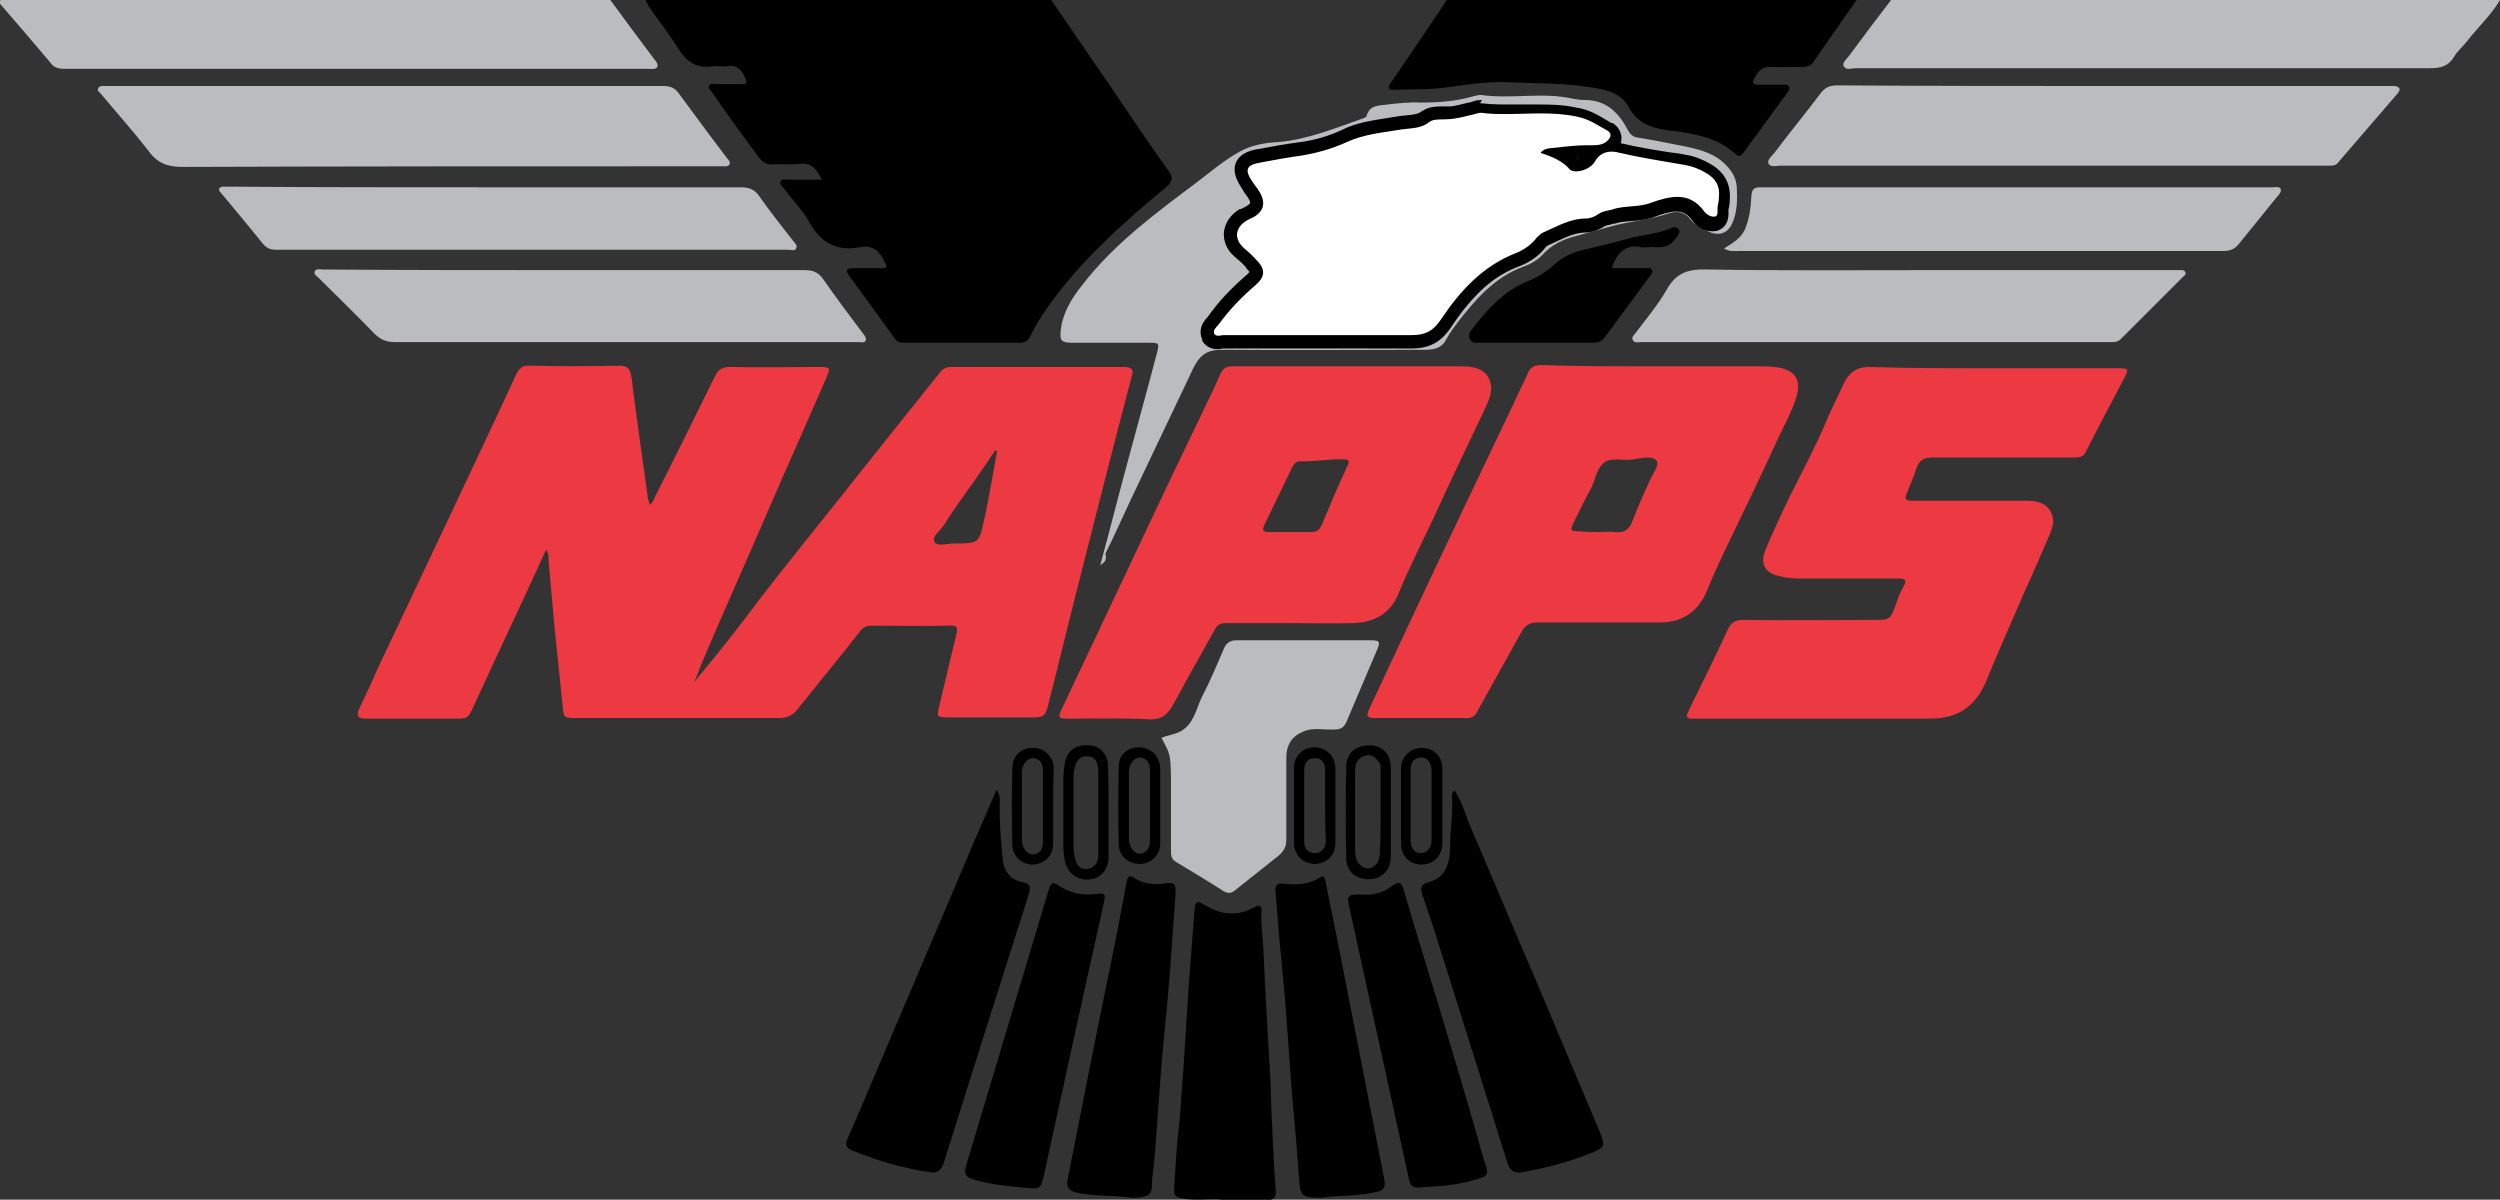 <svg enable-background="new 0 0 392.4 188.3" viewBox="0 0 392.4 188.3" xmlns="http://www.w3.org/2000/svg"><rect x="0" y="0" width="392.4" height="188.3" fill="#333333" stroke="none"/><path d="m165 0c3.2 4.7 6.4 9.3 9.6 14 2.9 4.3 5.8 8.6 8.8 12.8.7 1 .8 1.6-.4 2.6-7 5.8-13.7 11.8-18.9 19.3-.9 1.3-1.7 2.7-2.4 4.1-.4.7-.8 1-1.6 1-6.1 0-12.1 0-18.2 0-.6 0-1-.1-1.4-.6-2.4-3.3-4.8-6.6-7.2-9.9-.7-.9-.4-1.2.6-1.2h4.5c.8 0 .9-.2.5-.9-.8-1.7-1.8-2.8-3.9-2.4-3.7.7-6.2-.7-8-4-1.1-1.9-2.7-3.5-4-5.3-.2-.3-.7-.5-.5-1s.8-.3 1.2-.3h5.3c-.8-1.6-1.6-2.7-3.4-2.5-1.4.2-2.8 0-4.2.1-1 .1-1.7-.3-2.3-1.1-2.5-3.4-5-6.8-7.4-10.3-.2-.3-.6-.5-.4-.9.2-.5.6-.3 1-.3h4.2c.7 0 .8-.2.5-.9-.6-1.3-1.3-2.2-2.9-1.9-.8.1-1.6-.1-2.3 0-2.5.4-4-.7-5.3-2.7-1.4-2.3-3.1-4.4-4.6-6.6-.2-.3-.4-.8-.6-1.1 21.2 0 42.4 0 63.7 0z"/><path d="m95.8 0c2.2 3 4.4 6 6.6 8.9.3.5.9.9.8 1.5-.2.6-1 .4-1.6.4-30.5 0-61 0-91.5 0-1 0-1.7-.2-2.3-1.1-2.6-3.1-5.2-6.1-7.8-9.1.1-.2-.3-.6.3-.6h1z" fill="#bbbcc0"/><path d="m291.4 0c-2.3 3.3-4.6 6.6-6.9 9.9-.4.5-.9.5-1.4.6-1.7 0-3.4.1-5.1 0-1.5-.1-2.1.8-2.7 1.9-.3.6-.1.9.6.9h3.9c.4 0 .8-.1 1 .3s-.1.7-.3 1c-2.3 3.1-4.5 6.2-6.8 9.3-.4.6-.8.8-1.4.2-2.6-2.4-5.9-3-9.2-3.5h-.1c-2.9-.3-5.7-.8-7.3-3.7-1.4-2.6-4.1-2.9-6.7-3.3-4.2-.6-8.3-.5-12.5-.7-2.9-.1-5.7.3-8.6.7-3 .5-6.1.4-9.2.5-1.1 0-.7-.6-.4-1.1 2.6-3.8 5.2-7.6 7.8-11.5.4-.6.7-1.1 1.1-1.7 21.4.2 42.8.2 64.2.2z"/><path d="m392.4 0c-1.4 2.4-3.5 4.3-5.2 6.5-.6.8-1.5 1.5-2 2.4-.9 1.5-2.1 1.8-3.7 1.8-30.1 0-60.1 0-90.2 0-.6 0-1.5.4-1.9-.3-.3-.5.4-1.1.8-1.6 2.2-3 4.4-5.9 6.7-8.9 31.8.1 63.6.1 95.5.1z" fill="#bbbcc0"/><path d="m85.7 86.3c-2.3 5.1-4.6 10-6.9 14.9-1.6 3.5-3.3 7.1-4.9 10.6-.4.8-.9 1-1.7 1-4.9 0-9.8 0-14.8 0-1.3 0-1.5-.5-1-1.6 1-2.1 2-4.2 2.9-6.3 4.6-9.7 9.2-19.5 13.8-29.2 2.6-5.6 5.3-11.2 7.9-16.9.5-1 1-1.5 2.2-1.4 4.7.1 9.4.1 14 0 1.3 0 1.7.5 1.9 1.7.8 6.4 1.7 12.7 2.6 19.1 0 .3.2.6.3 1 .5-.3.6-.8.8-1.2 3.2-6.3 6.3-12.6 9.4-18.9.5-1.1 1.2-1.5 2.4-1.5 4.7.1 9.4 0 14 0 1.7 0 1.8.1 1.1 1.7-2.3 5.3-4.6 10.5-6.9 15.7-3.3 7.6-6.6 15.2-10 22.9-1.3 3-2.6 6-3.8 9.1 2.8-3.4 5.6-6.8 8.3-10.4 6.1-8.1 12.5-15.8 18.7-23.7 3.8-4.8 7.7-9.6 11.5-14.4.5-.7 1.1-.9 1.8-.9h27.1c1.3 0 1.6.4 1.2 1.6-3 11.4-5.9 22.9-8.8 34.3-1.5 5.9-2.9 11.8-4.4 17.6-.3 1.2-.8 1.5-2 1.5-4.5 0-9.1 0-13.6 0-1.7 0-1.8-.1-1.4-1.7.9-3.8 1.8-7.6 2.7-11.3.3-1.1.1-1.5-1.1-1.4-4 .1-8.1 0-12.2 0-.8 0-1.4.3-1.9 1-3.2 4.1-6.5 8.1-9.7 12.1-.7.9-1.6 1.4-2.8 1.4-10.7 0-21.3 0-32 0-2 0-1.9-.1-2.1-2-.4-4.2-.9-8.5-1.3-12.7-.3-3.3-.6-6.7-.9-10 0-.5.1-1.1-.4-1.7zm70.8-15.5c-.1 0-.2-.1-.3-.1-1.3 1.9-2.6 3.9-4 5.8-1.4 2-2.8 3.9-4.1 6-.6.9-1.9 1.7-1.4 2.6.4.7 2 .2 3 .2 4 0 4 0 4.8-3.9 0-.1.1-.2.1-.3.7-3.5 1.3-6.9 1.9-10.3z" fill="#ed3942"/><path d="m312.7 57.8h19.7c1.7 0 1.8.1 1 1.6-2 3.8-4.1 7.7-6 11.5-.4.9-1.1.9-1.9.9-7.3 0-14.7 0-22 0-1.4 0-2.2.3-2.7 1.7-.4 1.3-1 2.6-1.5 3.9-.4 1-.2 1.2.9 1.2h18.1c2.2 0 3.5.9 3.9 2.6.2.9-.1 1.7-.4 2.5-1.3 3-2.6 6.1-4 9.1-2 4.7-4.1 9.3-6 14-1.7 4.1-4.5 6-8.9 6-12 0-24 0-36 0-.4 0-.9 0-1.3 0-.9 0-1-.4-.6-1.1.2-.4.4-.9.6-1.3 1.9-3.8 3.8-7.7 5.6-11.6.5-1.1 1.2-1.5 2.4-1.5 6.8.1 13.6 0 20.4 0 2.6 0 2.7 0 3.6-2.5.3-1 .7-1.9 1.2-2.8.6-1 .1-1.2-.8-1.2-5.3 0-10.6 0-15.9 0-1.1 0-2.2-.2-3.3-.5-1.7-.5-2.4-1.8-1.9-3.4.6-1.7 1.4-3.3 2.1-4.9 2.4-5.4 5.4-10.5 7.7-16 .8-1.9 1.8-3.8 2.7-5.8.8-1.7 2-2.6 3.9-2.6 6.4.2 12.9.2 19.4.2z" fill="#ed3942"/><path d="m202.4 97.8c-3.3 0-6.7 0-10 0-.8 0-1.3.2-1.7 1-2.2 3.9-4.4 7.8-6.5 11.7-.9 1.6-1.8 2.5-3.8 2.4-4.2-.2-8.5-.1-12.7-.1-1.6 0-1.7-.2-1-1.6 4-8.4 7.9-16.8 11.9-25.2 3.7-7.9 7.5-15.8 11.3-23.7.6-1.2 1.1-2.4 1.7-3.7.4-.8.9-1.1 1.8-1.1h36.1c2.8 0 4.2 1 4.5 2.9.2 1.2-.3 2.4-.8 3.5-2.7 5.7-5.4 11.3-8 17-1.9 4.1-4 8.1-5.7 12.3-1.3 3.2-3.9 4.5-7.1 4.6-3.5.1-6.7 0-10 0zm.2-14.3h2.9c1 .1 1.6-.2 2-1.2 1.3-3.1 2.6-6.2 4-9.2.4-.8.2-1-.6-1-2.3-.1-4.6.4-6.9.3-.6 0-.8.4-1.1.8-1.5 3.1-3 6.2-4.5 9.3-.3.7-.1 1 .6 1z" fill="#ed3942"/><path d="m259.8 57.5h17.2c.8 0 1.5.1 2.3.2 2.5.5 3.4 2 2.7 4.5-.7 2.4-2 4.6-3 6.8-2.8 6.1-5.7 12.1-8.6 18.1-.9 1.9-1.7 3.7-2.5 5.7-1.4 3.2-3.8 4.9-7.3 4.9-6.4 0-12.8 0-19.2 0-1.3 0-2 .4-2.6 1.5-2.3 4.2-4.7 8.4-7 12.6-.3.6-.8.9-1.5.9-4.9 0-9.7 0-14.6 0-1.3 0-1.2-.5-.8-1.4 2.2-4.7 4.4-9.4 6.6-14.1 5.3-11.3 10.7-22.6 16.1-33.9.7-1.6 1.5-3.1 2.2-4.7.4-1 1.1-1.3 2.1-1.3 6 .2 11.9.2 17.9.2zm-8.8 26c.8 0 1.7-.1 2.5 0 1.6.2 2.3-.5 2.8-1.9.8-2.1 1.7-4.1 2.6-6.1.5-1.1 1.6-2.5 1.1-3.2-.6-.8-2.4-.4-3.6-.2-1.6.3-3.4-.4-4.6.5-1.3 1-1.4 2.9-2.2 4.3-.9 1.6-1.7 3.3-2.5 4.9-.7 1.5-.7 1.6.9 1.6 1 .1 2 .1 3 .1z" fill="#ed3942"/><path d="m172.7 88.7c1-3.7 1.9-7.1 2.8-10.6 2-7.6 4.1-15.1 6.1-22.7.4-1.6.3-1.6-1.3-1.6-4 0-7.9 0-11.9 0-1.8 0-2.1-.3-1.9-2 .3-2.7 1.7-5 3.4-7.1 5-6.5 11.6-11.3 18.1-16.2 2.1-1.6 4.1-3.3 6.4-4.6 1.9-1.1 4.1-1.5 6.2-1.6 4.7-.4 9-2.2 13.3-3.7.2-.1.6-.2.6-.4.5-1.8 2-1.6 3.3-1.8 1.7-.2 3.5-.4 5.2-.3 2.8 0 5.6-.2 8.3-1 .4-.1.8-.2 1.1-.2 4.8.7 9.7-.5 14.5.6.6.1 1.2.2 1.9.2 3.3 0 5.3 2 6.7 4.7.4.7.8 1.1 1.6 1.2 2.5.4 5 .9 7.5 1.4 2.3.5 4.6 1.1 6.3 2.9 1 1 1.6 2.1 1.7 3.4.1 1.9.1 3.8-.6 5.5-.7 1.9-2.3 2.4-4.1 1.4-.9-.5-2-1-2.6-1.8-.9-1.2-2.1-1.3-3.4-.9-2.9 1-6 1.2-8.9 2-1.9.5-3.9 1.1-5.8 1.6s-3.6 1.3-5 2.8c-.8.9-2 1.6-3.2 2-4.5 1.7-7.4 5.1-10.2 8.7-.6.8-1.2 1.6-1.7 2.5-.7 1.5-1.9 1.8-3.4 1.8-10.7 0-21.3.1-32 0-2.5 0-3.5 1.1-4.4 2.9-3.3 6.9-6.5 13.7-9.8 20.6-1.3 2.8-2.6 5.7-4 8.5.2.8.1 1.3-.8 1.8zm69.1-64.7c.5-.6.9-.6 1.2-.7 2.3-.3 4.7-.6 7-.5.8 0 1.7-.1 2.3-.7.5-.5.8-1.1 0-1.6-1.5-.8-2.8-1.8-4.8-2.2-5-1-10 0-15-.6-.3 0-.7.1-1 .2-1.3.3-2.6.7-4 .8-1 .1-2.4-.1-3.1.4-1.3 1.1-2.9 1-4.3 1.2-2.9.5-5.9.7-8.7 2-2.2 1-4.6 1.7-7 2.1-2.2.3-4.4.7-6.5 1.1-2.4.4-2.6 1.2-1.2 3.2.5.7 1 1.3 1.3 2 .6 1.4.2 2.5-1.1 3.3-.4.2-.8.4-1.2.6-1.8 1.1-2.1 2.8-.5 4.3.7.6 1.4 1.2 2 1.9 1.5 1.5 1.4 2.7-.3 4.1-2.1 1.8-4 3.8-5.6 6-.3.4-1 .9-.7 1.5.3.5 1 .2 1.5.2 9.8 0 19.7-.1 29.5 0 2.2 0 3.4-.7 4.6-2.5 3-4.5 6.6-8.4 11.8-10.4 1.2-.5 2.4-1.3 3.2-2.4.3-.3.6-.6 1-.8 2.1-.9 4.2-2.2 6.7-2.2.7 0 1.4-.3 2-.7.7-.5 1.4-.5 2.1-.7 2-.7 4.2-.3 6.2-1.1 3-1.1 6-1.8 8.3 1.4.4.5 1.1 1 1.7.8s.3-1 .4-1.6c.1-.5.2-.9.2-1.4.2-1.8-.5-3-2.1-3.9-1-.6-2.1-1-3.2-1.2-3.4-.6-6.8-1.1-10.2-1.9-1.5-.4-3-.3-4 1.4-.7 1.2-3.1 1.9-3.9 1.2-1.1-1.3-2.7-2-4.6-2.6z" fill="#bbbcc0"/><path d="m191.2 53.7c-.9 0-1.3-.5-1.5-.8-.6-1.2.2-2 .6-2.4l.2-.2c1.6-2.2 3.5-4.2 5.7-6.2.5-.4 1-.9 1-1.3 0-.3-.2-.8-.8-1.3-.6-.7-1.3-1.3-1.9-1.8-1.3-1.2-1.5-2.4-1.4-3.1.1-1.1.8-2.1 2-2.8l1.3-.6c.8-.5 1-1.1.6-2-.2-.4-.5-.9-.9-1.4l-.3-.4c-.7-1.1-1.4-2.2-.9-3.2.4-1 1.6-1.4 2.8-1.6 2-.4 4.3-.8 6.5-1.1 2.3-.4 4.7-1.1 6.7-2 2.3-1.1 4.7-1.4 7.1-1.8.6-.1 1.3-.2 1.9-.3.3 0 .6-.1 1-.1 1.1-.1 2.1-.2 2.9-.9.8-.6 1.8-.6 2.8-.6h.9c1-.1 2-.3 2.9-.6.3-.1.6-.2.9-.2.2-.1.7-.2 1.2-.2h.1.1c1.1.1 2.4.2 3.9.2h2.6 2.7c1.6 0 3.7.1 5.9.5 1.7.3 2.9 1 4.1 1.7.3.2.7.4 1 .6.8.5 1 1 1 1.4.1.6-.2 1.2-.8 1.8.5 0 1 .1 1.5.2 2.5.6 5.1 1 7.6 1.4.9.1 1.7.3 2.6.4 1.2.2 2.5.7 3.5 1.3 2 1.1 2.8 2.7 2.6 4.8 0 .5-.1.9-.2 1.3v.2.4c0 .5.1 1.6-1.1 2-.2.1-.4.1-.6.1-1.1 0-2-.9-2.2-1.2-1-1.3-2.1-1.9-3.5-1.9-1.2 0-2.5.4-3.7.9s-2.3.6-3.5.7c-1 .1-1.9.2-2.7.4-.3.1-.5.1-.7.2-.4.1-.8.2-1.1.4-.9.6-1.8.9-2.6.9-1.7 0-3.3.7-4.9 1.5-.5.2-.9.4-1.4.6-.2.1-.4.3-.6.5-1.1 1.4-2.5 2.2-3.6 2.7-4.3 1.7-7.8 4.8-11.4 10-1.4 2.1-2.9 2.9-5.4 2.9-3.3 0-6.5 0-9.8 0s-6.6 0-9.9 0-6.6 0-9.8 0c-.1 0-.2 0-.3 0-.3 0-.5 0-.7 0zm55.9-27.8h.3c.8 0 1.8-.5 2.1-1 .3-.4.5-.8.9-1.1-.1 0-.2 0-.3 0-.3 0-.6 0-.9 0-1.4 0-2.9.1-4.3.3.7.4 1.5 1 2.2 1.8z" fill="#fff"/><path d="m232.5 17.7c1.3.2 2.7.2 4 .2 1.8 0 3.5-.1 5.3-.1 1.9 0 3.8.1 5.7.5 2 .4 3.3 1.4 4.8 2.2.8.5.5 1.1 0 1.6-.6.6-1.5.7-2.3.7-.3 0-.6 0-.9 0-2 0-4.1.3-6.1.5-.3.1-.7.1-1.2.7 1.9.6 3.5 1.3 4.6 2.6.2.2.6.3 1 .3 1 0 2.4-.6 2.9-1.5.7-1.2 1.6-1.6 2.7-1.6.4 0 .9.1 1.3.2 3.4.8 6.8 1.3 10.2 1.9 1.1.2 2.2.6 3.2 1.2 1.6.9 2.3 2.1 2.1 3.9 0 .5-.1.9-.2 1.4-.1.6.2 1.4-.4 1.6-.1 0-.2 0-.3 0-.5 0-1.1-.4-1.4-.8-1.2-1.7-2.7-2.3-4.2-2.3-1.3 0-2.7.4-4.1.9-2 .8-4.2.4-6.2 1.1-.7.2-1.4.2-2.1.7-.6.4-1.3.7-2 .7-2.5 0-4.6 1.3-6.7 2.2-.4.2-.7.5-1 .8-.8 1.1-2 1.9-3.2 2.4-5.2 2-8.8 5.9-11.8 10.4-1.2 1.8-2.4 2.5-4.6 2.5-3.3 0-6.5 0-9.8 0-6.6 0-13.1 0-19.7 0-.3 0-.6.1-.9.1-.2 0-.5-.1-.6-.3-.3-.6.4-1.1.7-1.5 1.6-2.2 3.5-4.2 5.6-6 1.7-1.4 1.8-2.6.3-4.1-.6-.7-1.3-1.3-2-1.9-1.6-1.5-1.3-3.2.5-4.3.4-.2.8-.4 1.2-.6 1.3-.8 1.7-1.9 1.1-3.3-.3-.7-.8-1.3-1.3-2-1.4-2-1.2-2.8 1.2-3.2 2.1-.4 4.3-.8 6.5-1.1 2.4-.4 4.8-1.1 7-2.1 2.8-1.3 5.8-1.5 8.7-2 1.4-.2 3-.1 4.3-1.2.7-.5 2.1-.3 3.1-.4 1.4-.1 2.7-.5 4-.8.3-.1.7-.2 1-.2m.1-2h-.1c-.6 0-1.1.1-1.5.3-.3.1-.6.1-.9.2-.9.2-1.8.5-2.7.5-.2 0-.5 0-.8 0-1 0-2.3 0-3.3.7h-.1l-.1.1c-.5.4-1.2.5-2.3.6-.3 0-.7.1-1 .1-.6.1-1.2.2-1.9.3-2.4.4-4.9.7-7.3 1.9-1.9.9-4.2 1.6-6.5 1.9s-4.5.7-6.6 1.1c-.8.1-2.8.5-3.5 2.1-.7 1.7.5 3.4 1 4.2.1.2.2.3.3.5.3.4.6.8.8 1.2s.2.5-.2.8l-.5.3-.6.3h-.1-.1c-1.5.9-2.3 2.2-2.5 3.6-.1 1.4.4 2.8 1.7 3.9.7.6 1.3 1.1 1.8 1.7v.1l.1.1c.3.3.4.4.4.5-.1.1-.2.3-.6.6-2.3 2-4.3 4.1-5.9 6.4 0 0-.1.1-.1.1-1.1 1.2-1.3 2.3-.8 3.5v.1.1c.5.8 1.3 1.3 2.3 1.3.3 0 .6 0 .8-.1h.2.3 9.5 9.9 9.8c2.9 0 4.7-1 6.3-3.4 3.4-5.1 6.7-8.1 10.9-9.6 1.2-.5 2.8-1.4 3.9-2.9.1-.1.3-.3.4-.3.4-.2.9-.4 1.3-.6 1.5-.7 3-1.4 4.5-1.4 1 0 2.1-.4 3.1-1 .1-.1.3-.1.7-.2.2-.1.5-.1.7-.2h.1.1c.7-.3 1.6-.3 2.5-.4 1.2-.1 2.5-.2 3.8-.7 1.1-.4 2.3-.8 3.3-.8.8 0 1.7.2 2.6 1.5.8 1 1.9 1.6 3 1.6.3 0 .6 0 .9-.1.8-.3 1.8-1 1.7-3 0-.1 0-.1 0-.2v-.1c.1-.4.2-.9.2-1.5.2-2.5-.8-4.4-3.1-5.7-1.2-.7-2.5-1.2-3.8-1.4-.9-.2-1.7-.3-2.6-.4-2.5-.4-5-.8-7.5-1.4h-.1c.1-.4.1-.8.1-1.1-.1-.5-.3-1.4-1.4-2.1h-.1-.1c-.3-.2-.7-.4-1-.6-1.2-.7-2.5-1.5-4.4-1.8-2.3-.5-4.4-.5-6.1-.5-.9 0-1.8 0-2.7 0s-1.7 0-2.6 0c-1.5 0-2.7-.1-3.8-.2zm14.9 9.1h.3c-.1 0-.2.1-.3 0z"/><g fill="#bbbcc0"><path d="m60.6 13.5h43.5c1.1 0 1.8.3 2.4 1.1 2.5 3.4 5 6.8 7.6 10.2.2.3.6.6.4 1s-.7.3-1 .3c-1.6 0-3.2 0-4.8 0-26.7 0-53.3 0-80 .1-2.3 0-3.9-.5-5.3-2.4-2.4-3.1-5-6-7.5-9-.2-.3-.7-.5-.5-.9.2-.5.7-.4 1.1-.4h13.9z"/><path d="m331.7 13.5h42.7 1.4c.9.1 1.1.5.5 1.2-3.1 3.6-6.2 7.2-9.3 10.8-.3.4-.7.5-1.1.5s-.8 0-1.2 0c-28.4 0-56.8 0-85.2 0-.6 0-1.6.3-1.9-.3s.5-1.2.9-1.7c2.4-3.2 4.9-6.2 7.3-9.4.7-.9 1.4-1.2 2.6-1.2 14.5.1 28.9.1 43.3.1z"/><path d="m303.5 42.4h37.3 1.3c.3 0 .7-.1.9.3s-.2.6-.4.8c-3.2 3.2-6.5 6.5-9.7 9.7-.6.6-1.3.5-2 .5-8 0-15.9 0-23.9 0-16.1 0-32.2 0-48.3 0-.4 0-.8 0-1.2 0s-.9.2-1.2-.3.2-.8.4-1.1c1.7-2.3 3.6-4.5 5-7 1.5-2.6 3.5-3.1 6.3-3 11.9.2 23.7.1 35.5.1z"/><path d="m88.7 42.4h37.6c1.3 0 2.1.3 2.9 1.4 2 2.9 4.2 5.8 6.3 8.6.2.3.5.6.4 1-.2.5-.7.3-1 .3s-.7 0-1 0c-24 0-47.9 0-71.9 0-1.4 0-2.3-.4-3.3-1.4-2.8-2.9-5.7-5.7-8.6-8.6-.3-.3-.9-.6-.7-1.1s.9-.3 1.3-.3c12.7.1 25.4.1 38 .1z"/><path d="m76.2 29.4h40.1c1.2 0 2.1.3 2.8 1.3 1.7 2.4 3.5 4.7 5.3 7 .3.4.8.8.6 1.2-.2.6-.8.3-1.3.3-26.8 0-53.6 0-80.4 0-.8 0-1.4-.2-2-.9-2.2-2.7-4.4-5.4-6.6-8-.2-.2-.4-.4-.3-.7.2-.3.5-.3.8-.3h1.3c13.2.1 26.4.1 39.7.1z"/><path d="m270.6 39c1.3-.8 2.5-1.5 3.2-2.8.8-1.8 1-3.6 1.1-5.5.1-1 .4-1.3 1.4-1.3h80.4c.4 0 1.1-.2 1.3.3.1.4-.3.9-.6 1.2-2 2.5-4 4.9-6 7.4-.7.9-1.5 1.1-2.5 1.1-12.2 0-24.5 0-36.7 0-13.1 0-26.2 0-39.3 0-.8 0-1.5.1-2.3-.4z"/><path d="m182.3 115.8c1-.4 2-.5 3-1 2.1-1.2 2.4-3.4 3.3-5.3 1.3-2.5 2.4-5.1 3.5-7.7.4-.9 1-1.3 2-1.3h21c1.5 0 1.6.2 1 1.6-1.6 3.8-3.2 7.5-4.8 11.3-.4.8-.9 1.1-1.8 1.1-1.7.1-3.5-.4-5.1.4-1.8.8-2.5 2.2-2.5 4v12.9c0 1.1-.4 1.8-1.2 2.5-2.3 1.8-4.5 3.6-6.8 5.4-.6.5-1.1.6-1.8.2-2.5-1.6-5-3.1-7.5-4.6-.8-.5-.8-1.1-.8-1.8 0-3.9 0-7.7 0-11.6-.1-3.5-.1-3.5-1.5-6.1z"/></g><path d="m156.4 124c.7.9.5 1.7.5 2.5 0 2.8.2 5.7.5 8.5.2 1.9 1.3 3.1 3.2 3.5 1.1.2 1.2.8.9 1.8-1.9 5.9-3.7 11.7-5.6 17.6-2.6 8.2-5.2 16.5-7.8 24.7-.4 1.1-1 1.6-2.1 1.4-4.2-.6-8.2-1.8-12.2-3.4-.9-.4-1.2-.8-.8-1.8 3.3-7.5 6.4-15.1 9.7-22.7 3.4-8 6.8-16 10.2-24 1.2-2.8 2.4-5.5 3.5-8.1z"/><path d="m228.3 124.1c1.1 1.6 1.6 3.4 2.3 5.2 3.5 8.1 6.9 16.3 10.4 24.4 3.3 7.8 6.6 15.7 9.9 23.5 1.2 2.8 1.1 2.9-1.7 4-3.4 1.3-6.8 2.2-10.4 2.8-1.2.2-1.8-.3-2.2-1.5-3.5-11.1-7-22.3-10.5-33.4-.9-2.8-1.8-5.7-2.8-8.5-.4-1.2-.4-1.8 1.1-2.2 2.1-.5 3.2-2.4 3.2-5.4 0-2.7.5-5.5.3-8.2.1-.2 0-.5.4-.7z"/><path d="m191.8 188.3c-1.7-.2-4 .2-6.3-.2-1-.2-1.3-.6-1.2-1.5.2-3.1.3-6.2.7-9.3.2-1.7.3-3.3.4-5 .5-6 .8-12 1.2-17.9.3-3.9.6-7.7.9-11.6.1-1.3.4-1.5 1.5-.8 2.6 1.6 5.2 1.9 7.9.4.9-.5 1.2-.1 1.1.7-.1 2 .2 3.9.3 5.9.3 6.8.7 13.6 1.1 20.4.1 1.9.1 3.8.2 5.8.2 3.7.3 7.4.6 11.1.2 1.8-.2 2.1-2 2.2-1.8-.2-3.8-.2-6.4-.2z"/><path d="m207.4 188c-3.1 0-3.3-.3-3.5-3-.3-4.4-.7-8.8-1.1-13.2-.3-4.1-.6-8.2-.9-12.3s-.7-8.1-1.1-12.2c-.2-2.5-.4-5-.6-7.5-.1-.8.3-1.2 1.1-1.1 2.1.2 4.1.2 5.9-1 .8-.5.8.5.9.9.6 3 1.2 5.9 1.8 8.9 1.8 9 3.5 18 5.3 27 .7 3.6 1.4 7.2 2.1 10.7.2 1.2-.2 1.7-1.3 1.9-3 .7-6 .5-8.6.9z"/><path d="m177.7 188c-2.9-.4-5.8-.2-8.7-.8-1.3-.3-1.7-.9-1.4-2.2 2.2-11.2 4.4-22.3 6.7-33.5.9-4.3 1.7-8.6 2.5-12.9.2-1 .3-1.4 1.4-.7 1.3.8 2.9 1 4.4.8 1.8-.3 2 0 1.9 1.8-.3 4.2-.6 8.3-.9 12.5-.4 5.2-1 10.3-1.4 15.5-.3 4.1-.6 8.2-.9 12.3-.1 1.8-.5 3.6-.5 5.4 0 1.3-.7 1.6-1.8 1.7-.5.1-.9.1-1.3.1z"/><path d="m214 140.4c1.5.2 3.2-.3 4.6-1.4.9-.7 1.4-.5 1.7.6 1.8 6.1 3.6 12.1 5.5 18.2 2.1 7 4.2 14 6.2 21 .4 1.5.8 3 1.3 4.4.3 1 0 1.5-.9 1.7-1.8.6-3.7 1-5.6 1.2-1.4.1-2.8.2-4.2.3-.8 0-1.2-.3-1.4-1.1-3.1-14.1-6.2-28.2-9.3-42.4 0-.1 0-.2-.1-.3-.4-2.2-.4-2.2 2.2-2.2z"/><path d="m161.6 186.5c-3-.3-6-.5-8.9-1.4-1.1-.4-1.4-.8-1.1-2 4.3-14.4 8.6-28.7 12.9-43.1.5-1.6.6-1.7 2-.8 1.8 1.1 3.7 1.4 5.7 1.1 1.3-.2 1.3.2 1.1 1.2-1.4 6.3-2.8 12.7-4.2 19-1.7 7.9-3.5 15.8-5.2 23.8-.5 2.1-.6 2.3-2.3 2.2z"/><path d="m253 42.1h5.3c.4 0 .8-.2 1 .3.2.4-.1.6-.3.9-2.3 3.2-4.7 6.3-7 9.5-.5.7-1.1 1-2 1-5.9 0-11.9 0-17.8 0-.6 0-1.2.1-1.5-.6-.3-.6 0-1.1.4-1.6 2.4-3.1 5-6 8.8-7.5 1.5-.6 2.9-1.5 4.1-2.6 1.4-1.3 3.1-2 5-2.4 2.3-.5 4.6-1.1 6.8-1.7s4.5-.7 6.5-1.6c.4-.2.9-.2 1.2.2.3.5-.1.9-.4 1.3-.7 1.2-1.8 1.6-3.2 1.5-.8-.1-1.6.1-2.3 0-2.4-.5-3.8.8-4.6 3.3z"/><path d="m174 127.7v6.9c0 1.8-1.2 3.2-2.7 3.4-2 .3-3.5-.7-4.1-2.6-.2-.9-.3-1.8-.3-2.7 0-3.4 0-6.8 0-10.3 0-1 .1-1.9.3-2.9.4-1.8 1.8-2.7 3.9-2.5 1.6.1 2.8 1.5 2.8 3.1.1 2.5.1 5 .1 7.6zm-1.6-.3c0-1.9 0-3.8 0-5.6 0-2.3-.4-3-1.7-3.1s-2.1 1-2.2 3.1v.1 11.3c0 .5.1.9.2 1.4.2 1.1.8 2 2 1.8s1.7-1.1 1.7-2.3c0-2.3 0-4.5 0-6.7z"/><path d="m218.3 127.6v6.8c0 2.1-1.3 3.5-3.3 3.6-2.1.1-3.7-1.2-3.7-3.4-.1-4.7-.1-9.4 0-14.2 0-2.3 1.6-3.5 3.9-3.4 1.9.1 3.1 1.4 3.1 3.6zm-1.6-.2c0-2.1 0-4.2 0-6.4 0-.5.1-1-.3-1.4-.5-.7-1.1-1.3-2.1-1-1.1.3-1.6 1.2-1.6 2.3v12.7c0 1.6.8 2.6 2 2.7 1.1 0 1.9-1 1.9-2.6.1-2.1.1-4.2.1-6.3z"/><path d="m226.4 126.5v5.8c0 2-1.4 3.4-3.3 3.4s-3.2-1.4-3.2-3.3c0-3.9 0-7.8 0-11.7 0-1.9 1.4-3.3 3.3-3.3s3.2 1.4 3.2 3.3zm-5 0v5.3c0 1.2.5 2.1 1.6 2.1s1.7-.9 1.7-2.1c0-3.6 0-7.1 0-10.7 0-1.4-.7-2.3-1.7-2.2-1.3.1-1.6 1-1.6 2.2z"/><path d="m209.6 126.5v5.9c0 1.8-1.4 3.2-3.2 3.2s-3.2-1.3-3.3-3.1c0-4 0-8 0-12 0-1.8 1.4-3.2 3.2-3.2s3.2 1.3 3.3 3.1zm-1.6 0c0-1.8 0-3.7 0-5.5 0-1.1-.4-2-1.6-2-1.3 0-1.7.9-1.7 2v11c0 1.2.6 1.9 1.7 1.9s1.7-.8 1.7-2c-.1-1.8-.1-3.6-.1-5.4z"/><path d="m165.3 126.5v5.9c0 1.9-1.3 3.2-3.1 3.3-1.7.1-3.3-1.3-3.3-3.1-.1-4-.1-8.1 0-12.1 0-1.9 1.5-3.2 3.3-3.1 1.8 0 3.2 1.4 3.2 3.4-.1 1.8-.1 3.7-.1 5.7zm-1.6.1c0-1.8 0-3.6 0-5.5 0-1.1-.3-2-1.5-2.1-.9-.1-1.8 1-1.8 2.2v10.7c0 1.2.9 2.3 1.8 2.2 1.2-.1 1.5-1 1.5-2.1 0-1.9 0-3.7 0-5.4z"/><path d="m182.1 126.6v5.8c0 1.8-1.4 3.2-3.2 3.2-1.7 0-3.3-1.2-3.3-3-.1-4.1-.1-8.3 0-12.4 0-1.8 1.6-3 3.3-2.9 1.8.1 3.1 1.4 3.2 3.2zm-1.6-.1c0-1.8 0-3.6 0-5.5 0-1.1-.3-1.9-1.5-2.1-.9-.1-1.8 1-1.8 2.2v10.7c0 1.2.9 2.3 1.8 2.2 1.2-.2 1.5-1.1 1.5-2.1 0-1.8 0-3.6 0-5.4z"/></svg>